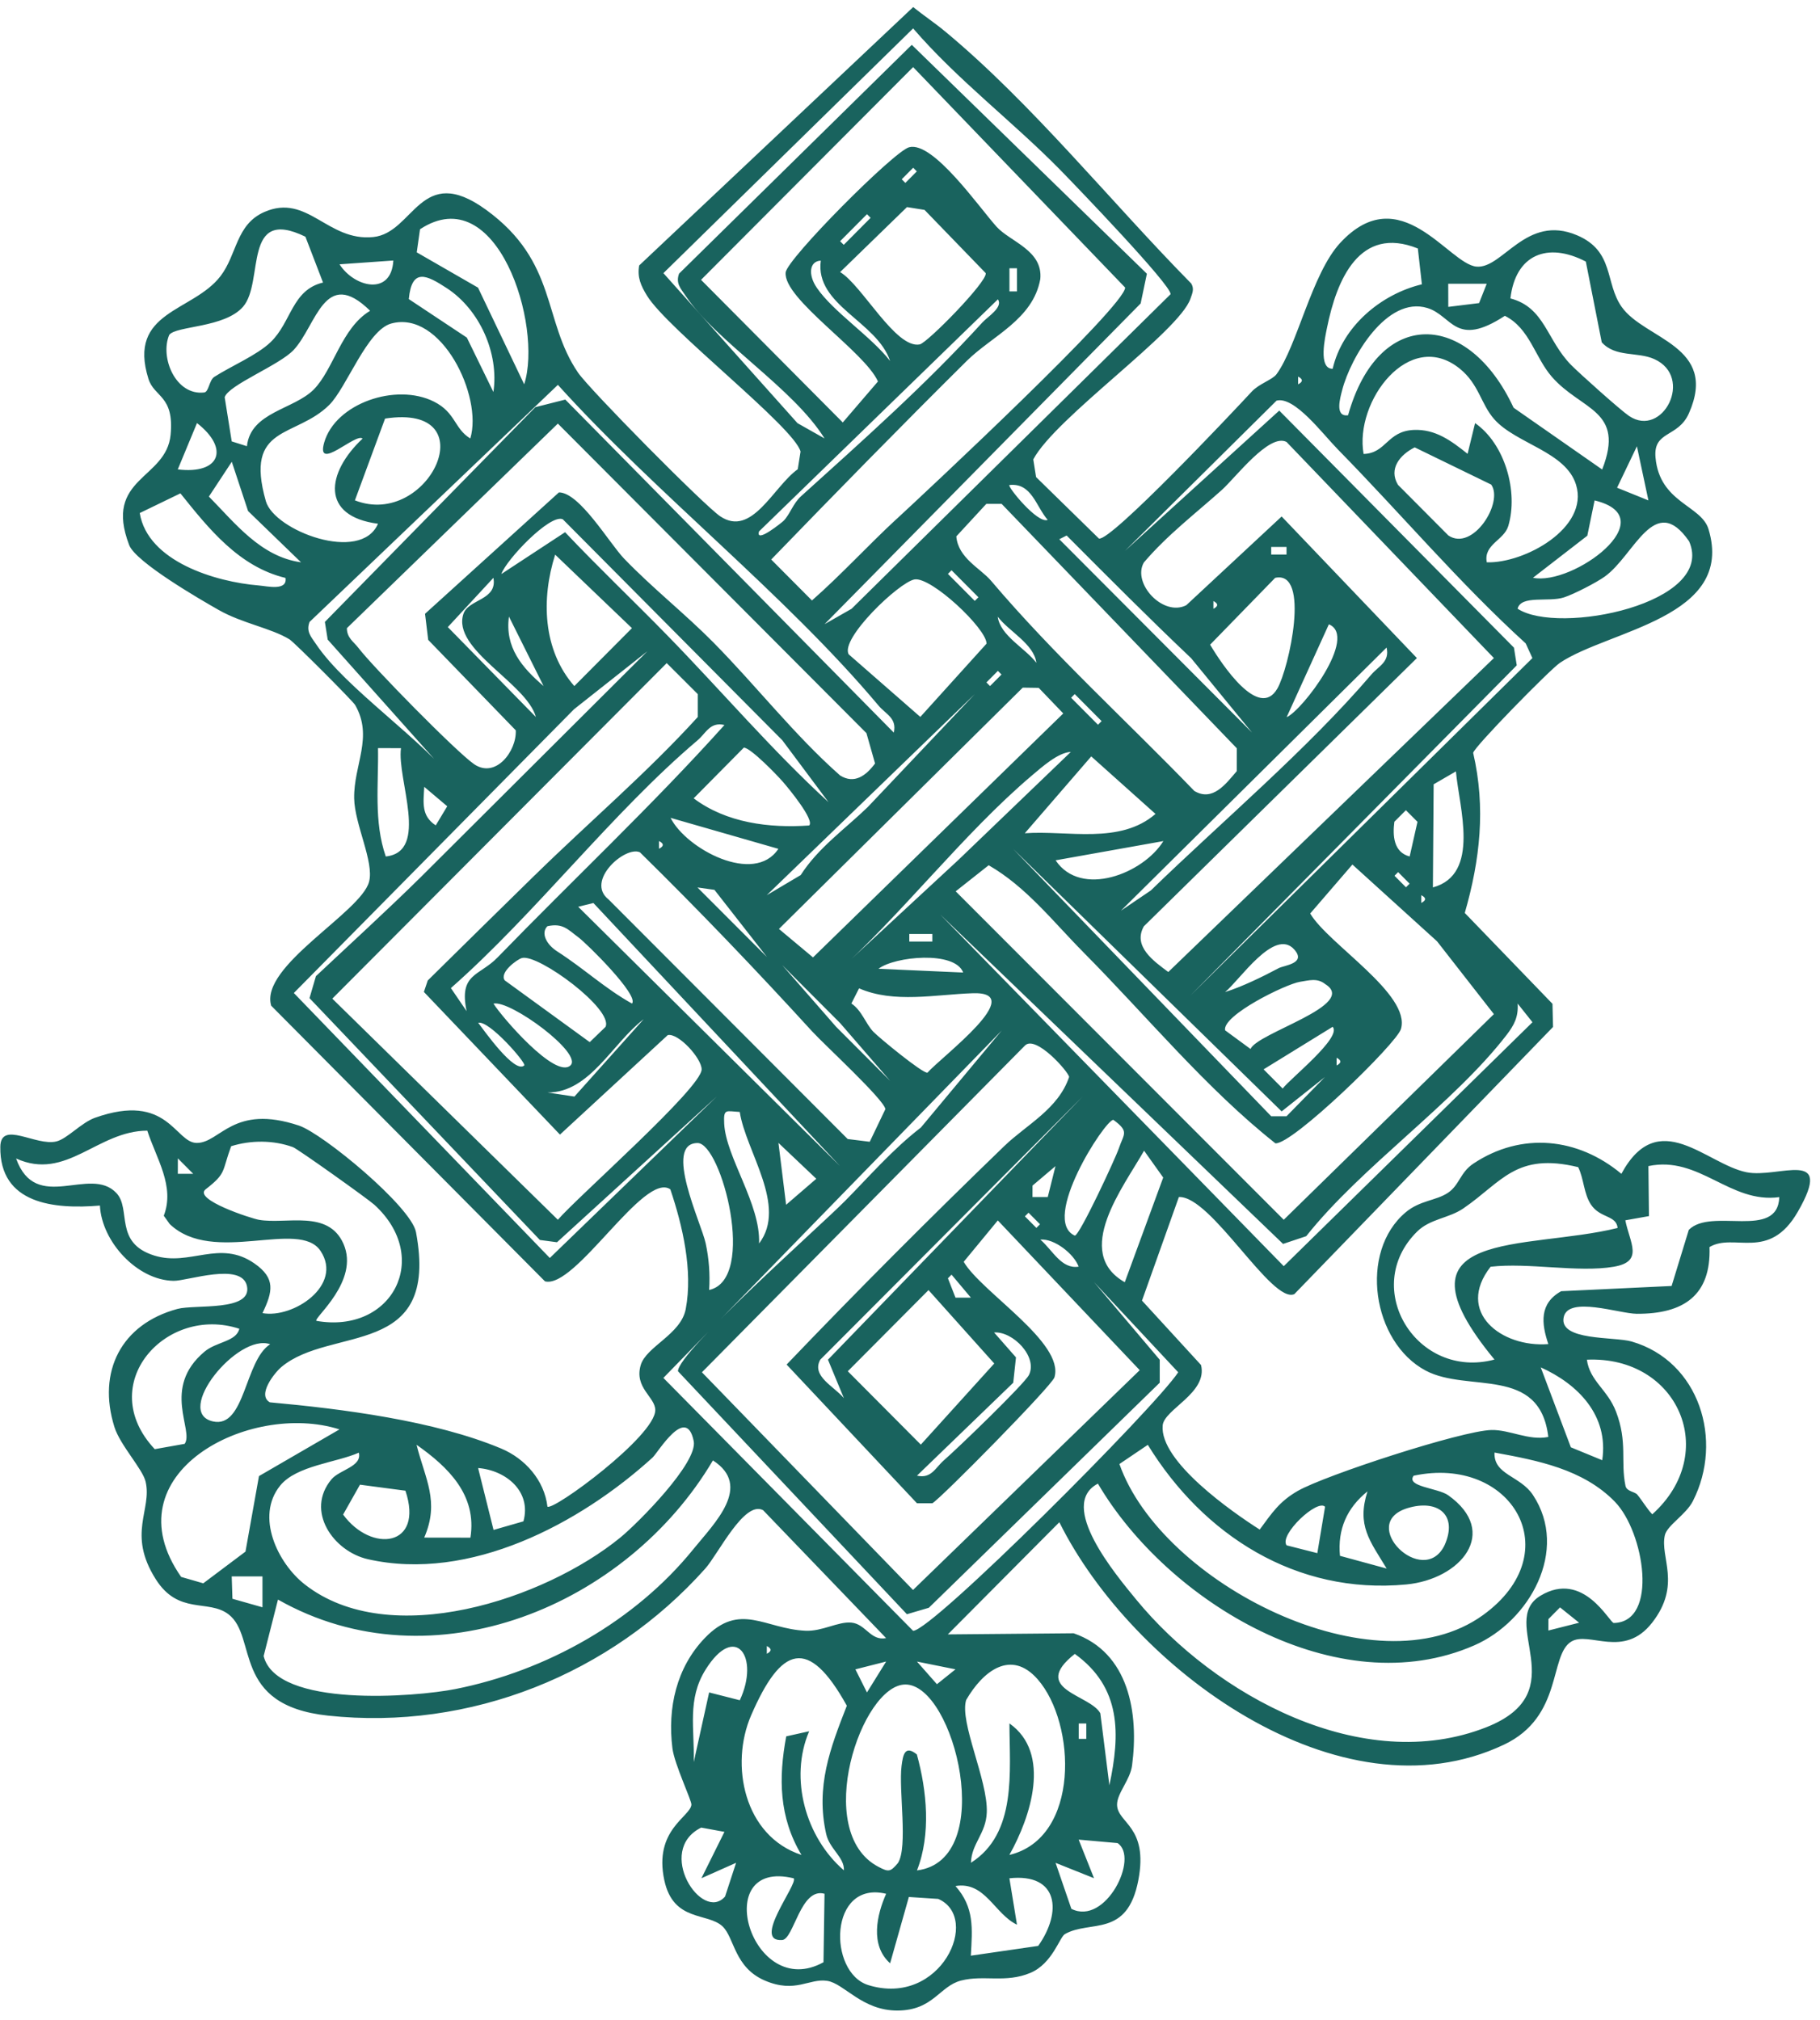 <?xml version="1.0" encoding="UTF-8"?> <svg xmlns="http://www.w3.org/2000/svg" width="109" height="121" viewBox="0 0 109 121" fill="none"><path d="M56.59 1.873C61.78 6.17 66.578 12.149 71.345 16.983C71.539 17.316 71.405 17.571 71.296 17.891C70.618 19.878 63.22 25.002 61.883 27.516L62.05 28.574L65.817 32.259C66.543 32.42 73.878 24.639 74.965 23.458C75.4 22.986 76.206 22.746 76.45 22.415C77.686 20.735 78.56 16.389 80.263 14.55C83.869 10.656 86.748 15.812 88.423 15.969C90 16.117 91.396 12.792 94.451 14.093C96.697 15.049 96.107 16.937 97.119 18.378C98.495 20.338 102.942 20.7 101.149 24.756C100.494 26.236 99.004 25.783 99.149 27.403C99.392 30.118 101.887 30.257 102.322 31.691C103.93 36.999 96.343 37.735 93.42 39.704C92.831 40.102 88.297 44.724 88.228 45.093C88.99 48.382 88.641 51.507 87.726 54.682L92.978 60.124L93.011 61.511L77.521 77.51C76.179 78.137 72.527 71.597 70.602 71.699L68.394 77.901L71.931 81.76C72.341 83.436 69.722 84.404 69.633 85.377C69.437 87.53 73.806 90.574 75.444 91.615C76.17 90.632 76.617 89.933 77.727 89.298C79.373 88.357 87.549 85.691 89.322 85.652C90.421 85.628 91.552 86.302 92.728 86.067C92.219 81.767 87.921 83.44 85.386 82.094C82.182 80.391 81.366 74.983 84.187 72.612C85.047 71.89 86.006 71.922 86.721 71.442C87.409 70.981 87.442 70.227 88.243 69.694C91.131 67.776 94.506 68.14 97.104 70.307C99.323 66.21 102.178 69.721 104.6 70.213C106.509 70.6 109.905 68.695 107.671 72.58C105.944 75.583 103.855 73.813 102.383 74.694C102.48 77.576 100.849 78.704 98.027 78.691C96.983 78.685 93.929 77.607 93.652 78.889C93.342 80.327 96.686 80.05 97.722 80.352C101.775 81.529 103.24 86.269 101.388 89.908C100.972 90.725 99.848 91.359 99.709 91.951C99.401 93.276 100.725 94.908 98.948 97.19C97.246 99.38 95.167 97.676 94.102 98.326C92.767 99.142 93.619 102.819 90.075 104.497C80.22 109.166 67.782 99.901 63.444 91.175L56.765 97.894L64.299 97.827C67.625 98.975 68.213 102.629 67.799 105.748C67.684 106.62 66.888 107.419 66.901 108.102C66.923 109.211 68.794 109.376 68.174 112.619C67.509 116.095 65.284 114.98 63.777 115.845C63.455 116.031 63.031 117.612 61.709 118.168C60.221 118.793 58.922 118.275 57.556 118.628C56.263 118.963 55.895 120.409 53.764 120.424C51.634 120.439 50.56 118.802 49.544 118.646C48.454 118.478 47.643 119.415 45.807 118.628C43.972 117.841 43.99 116.067 43.276 115.385C42.384 114.536 40.329 115.14 39.786 112.619C39.136 109.598 41.353 108.818 41.408 108.094C41.428 107.844 40.393 105.677 40.272 104.717C39.969 102.308 40.506 99.884 42.215 98.107C44.321 95.915 45.812 97.57 48.249 97.675C49.255 97.718 50.189 97.116 50.984 97.188C51.859 97.267 52.135 98.302 53.068 98.116L45.701 90.454C44.574 89.856 43.016 93.082 42.237 93.954C36.595 100.275 28.163 103.676 19.634 102.758C13.834 102.134 15.448 98.033 13.683 96.689C12.472 95.766 10.691 96.753 9.323 94.581C7.6 91.849 9.121 90.44 8.719 88.739C8.541 87.986 7.193 86.556 6.854 85.476C5.811 82.15 7.264 79.309 10.625 78.4C11.67 78.117 15.111 78.57 14.791 77.033C14.486 75.576 11.22 76.728 10.401 76.717C8.216 76.687 6.088 74.364 5.984 72.208C3.239 72.441 -0.028 72.119 0.019 68.69C0.041 67.086 2.148 68.666 3.375 68.368C4.022 68.212 4.865 67.244 5.692 66.949C10.072 65.394 10.48 68.465 11.791 68.458C13.2 68.45 13.954 66.103 17.899 67.416C19.342 67.896 24.629 72.274 24.914 73.802C26.339 81.418 19.832 79.38 16.853 81.878C16.448 82.218 15.377 83.559 16.164 83.994C20.473 84.387 26.014 85.085 30.013 86.761C31.443 87.36 32.601 88.657 32.786 90.241C33.132 90.514 39.258 86.008 39.245 84.452C39.238 83.671 37.974 83.125 38.372 81.766C38.701 80.648 40.779 79.93 41.068 78.409C41.507 76.098 40.88 73.416 40.147 71.237C38.578 70.141 34.454 77.228 32.638 76.747L16.241 60.237C15.541 57.87 21.612 54.656 22.103 52.817C22.42 51.627 21.236 49.38 21.211 47.814C21.179 45.808 22.373 44.146 21.271 42.229C21.133 41.988 17.622 38.471 17.343 38.298C16.234 37.617 14.516 37.342 13.101 36.537C11.989 35.905 8.127 33.673 7.735 32.645C6.185 28.583 9.964 28.73 10.218 26.037C10.442 23.684 9.238 23.803 8.89 22.691C7.616 18.625 11.543 18.698 13.201 16.546C14.207 15.24 14.12 13.447 15.835 12.696C18.418 11.566 19.613 14.48 22.357 14.198C24.797 13.948 25.173 9.707 29.108 12.564C33.416 15.692 32.484 19.2 34.619 22.32C35.319 23.342 42.153 30.26 43.13 30.922C45.035 32.209 46.316 29.145 47.778 28.105L47.945 27.046C47.562 25.577 39.978 19.724 38.748 17.708C38.386 17.114 38.157 16.619 38.28 15.901L54.69 0.424C55.306 0.921 55.981 1.37 56.589 1.873H56.59ZM63.519 10.199C60.691 7.311 57.347 4.793 54.687 1.701L39.732 16.36L47.761 25.345L49.382 26.261C47.493 23.226 42.903 20.472 41.055 17.709C40.766 17.277 40.455 16.967 40.67 16.389L54.606 2.685L68.687 16.396L68.314 18.176L49.383 37.386L50.999 36.465L70.103 17.624C70.21 17.139 64.37 11.068 63.519 10.199ZM53.706 31.079C55.503 29.419 67.384 18.336 67.385 17.224L54.687 4.019L41.986 16.761L50.474 25.304L52.581 22.848C51.793 21.062 46.9 17.901 47.053 16.319C47.132 15.509 53.526 9.072 54.444 8.821C55.883 8.429 58.67 12.462 59.689 13.585C60.502 14.481 62.472 14.99 62.303 16.718C61.863 19.145 59.407 20.121 57.902 21.615C53.952 25.533 50.056 29.513 46.188 33.513L48.628 35.966C50.389 34.419 51.989 32.661 53.704 31.076L53.706 31.079ZM54.691 10.047L54.004 10.738L54.221 10.956L54.908 10.265L54.691 10.047ZM54.318 12.405L50.315 16.297C51.622 17.071 53.645 20.91 55.083 20.629C55.534 20.541 59.147 16.863 59.035 16.36L55.37 12.572L54.318 12.404V12.405ZM31.394 23.017C32.523 19.508 29.772 10.692 25.155 13.731L24.959 15.115L28.628 17.228L31.393 23.017H31.394ZM51.924 12.829L50.315 14.447L50.532 14.665L52.141 13.047L51.924 12.829ZM19.346 16.923L18.291 14.178C14.492 12.329 15.844 16.892 14.557 18.372C13.445 19.649 10.548 19.507 10.135 20.059C9.564 21.403 10.516 23.707 12.229 23.508C12.509 23.475 12.525 22.772 12.835 22.573C13.868 21.912 15.386 21.279 16.206 20.494C17.456 19.299 17.476 17.368 19.347 16.923H19.346ZM79.813 22.089C80.402 19.554 82.692 17.623 85.157 17.029L84.915 14.884C81.418 13.478 80.052 16.755 79.47 19.655C79.371 20.151 78.923 22.103 79.813 22.089ZM94.975 15.667C92.679 14.473 90.762 15.248 90.459 17.875C92.529 18.415 92.624 20.378 94.105 21.871C94.633 22.403 97.053 24.57 97.564 24.915C99.572 26.269 101.474 22.592 99.076 21.508C98.065 21.052 96.748 21.42 95.928 20.501L94.975 15.667ZM23.557 15.604L20.334 15.831C21.218 17.21 23.436 17.752 23.557 15.604ZM49.157 15.611C48.477 15.641 48.383 16.448 48.915 17.231C49.901 18.681 52.169 20.149 53.308 21.62C52.513 19.242 48.798 18.285 49.157 15.611ZM60.907 17.454V16.068H60.456V17.454H60.907ZM29.55 23.481C29.893 21.155 28.724 18.543 26.756 17.258C25.552 16.471 24.66 16.023 24.483 17.914L27.959 20.221L29.551 23.482L29.55 23.481ZM89.04 16.995H86.734L86.738 18.381L88.583 18.154L89.04 16.995ZM18.792 23.327C19.973 22.138 20.45 19.639 22.167 18.615C19.436 15.929 18.958 19.491 17.589 20.959C16.725 21.884 13.684 23.055 13.456 23.793L13.878 26.438L14.788 26.726C15.012 24.674 17.594 24.534 18.792 23.328V23.327ZM46.919 31.206C47.318 30.802 47.492 30.161 47.971 29.726C51.674 26.378 55.449 23.034 58.837 19.311C59.14 18.977 60.095 18.403 59.764 17.929L45.459 31.829C45.226 32.599 46.862 31.262 46.919 31.205V31.206ZM95.954 28.121C97.352 24.546 94.72 24.604 92.944 22.573C91.926 21.41 91.618 19.663 90.126 18.917C87.15 20.864 86.984 18.906 85.484 18.448C83.058 17.708 80.891 21.399 80.385 23.36C80.267 23.816 79.919 24.988 80.736 24.872C82.549 18.389 87.934 18.577 90.648 24.42L95.954 28.122V28.121ZM28.166 26.263C28.932 23.737 26.421 18.558 23.431 19.378C21.979 19.776 20.76 23.221 19.717 24.255C17.691 26.263 14.61 25.414 15.922 30.018C16.425 31.786 21.62 33.755 22.637 31.37C19.185 30.92 19.536 28.32 21.715 26.27C21.319 25.901 18.901 28.312 19.416 26.506C20.085 24.164 23.713 22.913 25.99 24.056C27.297 24.712 27.198 25.673 28.166 26.263ZM89.044 33.681C91.299 33.75 95.178 31.623 94.391 29.039C93.785 27.05 90.8 26.585 89.495 25.115C88.692 24.212 88.582 23.022 87.434 22.088C84.406 19.625 81.104 24.048 81.666 27.191C83.028 27.147 83.067 25.826 84.663 25.752C85.967 25.691 86.919 26.404 87.894 27.183L88.343 25.343C90.132 26.586 90.944 29.451 90.331 31.506C90.075 32.363 88.839 32.606 89.043 33.682L89.044 33.681ZM77.744 22.556V23.02C78.043 22.866 78.043 22.71 77.744 22.556ZM53.529 43.883C53.73 43.012 53.052 42.783 52.613 42.259C47.022 35.594 39.298 29.576 33.412 23.052L18.538 37.253C18.322 37.83 18.632 38.14 18.921 38.571C20.744 41.294 25.38 44.312 27.484 47.118L19.625 38.309L19.457 37.251L32.064 24.387L33.855 23.934L53.529 43.88V43.883ZM80.106 26.899C79.215 25.99 77.522 23.715 76.453 23.997L67.377 32.992L76.614 24.593L90.671 38.792L90.838 39.852L71.283 59.638L91.776 39.417L91.375 38.538C87.377 34.898 83.878 30.742 80.106 26.9V26.899ZM21.255 29.97C25.679 31.697 29.228 24.125 23.062 25.071L21.255 29.97ZM10.647 28.115C13.177 28.422 13.764 26.874 11.798 25.34L10.647 28.115ZM42.741 38.497C45.294 41.081 47.572 44.025 50.314 46.448C51.172 46.983 51.87 46.455 52.407 45.729L51.891 43.912L33.41 25.372L20.775 37.625C20.775 38.212 21.181 38.433 21.465 38.806C22.315 39.93 27.33 45.036 28.387 45.766C29.684 46.662 30.949 44.984 30.889 43.744L25.645 38.326L25.456 36.763L33.474 29.493C34.716 29.493 36.502 32.55 37.381 33.463C39.092 35.24 41.024 36.758 42.741 38.495V38.497ZM73.191 29.333C71.603 30.755 69.901 32.049 68.505 33.692C67.788 34.942 69.663 36.961 71.048 36.249L76.758 30.935L84.858 39.416L68.505 55.483C67.829 56.687 69.097 57.571 69.969 58.219L89.469 39.416L77.049 26.47C76.01 25.931 73.98 28.627 73.19 29.333H73.191ZM84.727 26.796C83.835 27.243 83.151 28.086 83.724 29.039L86.744 32.074C88.206 33.054 90.068 30.088 89.308 29.025L84.727 26.796ZM98.724 29.972L98.035 26.731L96.846 29.213L98.722 29.971L98.724 29.972ZM18.026 33.678L14.857 30.61L13.882 27.659L12.511 29.742C14.091 31.349 15.621 33.347 18.027 33.68L18.026 33.678ZM60.451 29.052C60.332 29.155 62.146 31.393 62.747 31.138C62.052 30.354 61.785 28.894 60.451 29.052ZM17.1 34.616C14.31 33.945 12.495 31.659 10.805 29.55L8.369 30.73C8.844 33.631 12.909 34.856 15.5 35.067C16.005 35.109 17.217 35.409 17.1 34.616ZM59.352 34.783C63.138 39.249 67.472 43.169 71.528 47.375C72.623 48.03 73.407 46.964 74.069 46.189L74.071 44.819L59.987 30.179H59.072L57.274 32.127C57.379 33.428 58.725 34.044 59.353 34.784L59.352 34.783ZM91.811 34.606C94.185 35.105 99.775 31.001 95.5 29.974L95.064 32.087L91.811 34.605V34.606ZM39.955 38.047C43.184 41.355 46.202 44.911 49.619 48.046L46.854 44.34L33.705 31.102C32.945 30.762 30.314 33.528 30.025 34.383L33.843 31.877C35.829 33.98 37.953 35.995 39.955 38.047ZM63.881 32.075L63.441 32.299L74.981 43.875L71.338 39.424C68.801 37.019 66.347 34.55 63.881 32.075ZM90.89 36.459C93.324 38.067 102.795 36.151 101.16 32.421C99.091 29.425 97.889 33.259 96.112 34.533C95.603 34.898 94.258 35.59 93.667 35.782C92.744 36.082 91.101 35.626 90.889 36.458L90.89 36.459ZM77.05 32.761H76.132V33.215H77.05V32.761ZM33.249 33.221C32.409 35.854 32.499 38.929 34.396 41.093L37.847 37.624L33.249 33.221ZM56.988 34.156L56.771 34.374L58.38 35.992L58.597 35.774L56.988 34.156ZM29.55 34.61L26.82 37.56L32.094 42.946C31.547 40.92 27.05 38.906 27.755 36.769C28.049 35.877 29.803 35.961 29.55 34.61ZM50.827 39.19L55.118 42.941L59.085 38.551C59.085 37.649 55.767 34.532 54.77 34.706C53.845 34.868 50.299 38.261 50.828 39.19H50.827ZM76.368 34.613L72.474 38.614C73.167 39.783 75.401 43.153 76.502 41.241C77.197 40.036 78.499 34.14 76.37 34.611L76.368 34.613ZM72.671 36.001V36.465C72.971 36.311 72.971 36.155 72.671 36.001ZM30.481 36.931C30.229 38.773 31.259 39.984 32.556 41.092L30.481 36.931ZM59.755 36.938C59.903 38.078 61.42 38.834 62.069 39.701C61.925 38.566 60.404 37.805 59.755 36.938ZM77.057 42.956C77.992 42.564 81.359 38.123 79.586 37.394L77.057 42.956ZM25.219 52.517L38.769 39.01L34.382 42.478L17.598 59.477L32.928 75.348L42.927 65.677L33.359 74.406L32.334 74.27L18.536 59.785L18.922 58.467C21.026 56.49 23.17 54.537 25.219 52.517ZM68.923 53.335C73.184 49.199 78.288 44.895 82.126 40.408C82.571 39.888 83.24 39.65 83.042 38.786L67.133 54.547L68.923 53.335ZM32.038 52.416C35.264 49.254 38.736 46.302 41.789 42.947V41.574L39.93 39.718L19.902 59.815L33.41 73.059C34.612 71.664 42.021 65.159 42.021 64.05C42.021 63.386 40.629 61.86 39.993 61.998L33.536 67.958L25.387 59.413L25.618 58.727C27.757 56.614 29.9 54.508 32.036 52.415L32.038 52.416ZM59.764 40.183L59.077 40.874L59.293 41.092L59.98 40.401L59.764 40.183ZM62.21 41.2L61.253 41.186L46.651 55.64L48.691 57.345L63.679 42.733L62.21 41.201V41.2ZM51.966 48.344L58.38 41.574L45.92 53.619L47.954 52.413C49.011 50.767 50.595 49.67 51.966 48.344ZM64.366 41.574L64.149 41.792L65.759 43.41L65.975 43.192L64.366 41.574ZM43.389 43.424C42.523 43.222 42.294 43.904 41.773 44.345C36.645 48.692 32.102 54.688 27.004 59.182L27.945 60.564C27.469 58.293 28.709 58.471 29.795 57.351C34.311 52.694 39.054 48.25 43.389 43.423V43.424ZM24.015 44.812L22.639 44.809C22.676 46.993 22.379 49.203 23.104 51.3C25.743 51.014 23.758 46.667 24.015 44.812ZM46.899 46.84C46.523 46.407 44.952 44.785 44.548 44.78L41.544 47.817C43.512 49.296 46.087 49.609 48.458 49.444C48.812 49.136 47.228 47.217 46.898 46.84H46.899ZM57.412 51.493L64.131 45.038C63.38 45.066 62.396 45.946 61.827 46.427C57.672 49.941 53.971 54.836 49.854 58.493L57.412 51.493ZM61.376 49.908C63.949 49.723 67.067 50.6 69.203 48.751L65.355 45.306L61.376 49.908ZM87.195 46.203L85.861 46.977L85.816 53.153C88.691 52.372 87.378 48.322 87.195 46.203ZM25.409 47.128C25.354 48.098 25.227 48.867 26.096 49.437L26.785 48.293L25.407 47.128H25.409ZM84.425 51.3L84.893 49.224L84.199 48.528L83.509 49.219C83.401 50.039 83.455 51.047 84.424 51.3H84.425ZM46.617 50.842L40.162 48.987C41.089 50.842 45.175 53.032 46.617 50.842ZM39.469 50.374V50.837C39.769 50.683 39.769 50.528 39.469 50.374ZM69.674 50.378L63.22 51.53C64.736 53.793 68.476 52.327 69.674 50.378ZM48.648 61.786C45.293 58.113 41.875 54.536 38.324 51.049C37.436 50.646 35.044 52.769 36.445 53.872L50.769 68.224L52.089 68.388L53.026 66.432C52.935 65.848 49.371 62.576 48.649 61.786H48.648ZM60.677 50.846L76.133 66.86H77.049L79.349 64.511L76.758 66.568L60.677 50.846ZM64.886 57.037C63.071 55.209 61.477 53.13 59.212 51.825L57.236 53.387L76.884 73.059L89.469 60.742L86.065 56.381L80.996 51.783L78.468 54.715C79.523 56.526 84.519 59.559 83.903 61.634C83.644 62.51 77.385 68.579 76.382 68.48C72.233 65.198 68.659 60.84 64.885 57.038L64.886 57.037ZM83.734 52.237L83.517 52.455L84.204 53.146L84.421 52.928L83.734 52.237ZM42.787 53.298L41.771 53.155L45.931 57.319L42.788 53.298H42.787ZM85.122 53.619V54.083C85.422 53.928 85.422 53.773 85.122 53.619ZM35.539 54.087L34.629 54.312L50.306 69.841L35.539 54.087ZM90.891 60.111C90.945 60.897 90.688 61.394 90.225 61.995C87.077 66.089 81.538 69.87 78.229 74.043L76.843 74.506L56.309 54.773L76.884 75.839L91.78 61.227L90.891 60.11V60.111ZM37.85 60.11C38.292 59.621 35.142 56.514 34.648 56.148C34.016 55.682 33.719 55.273 32.785 55.476C32.387 55.872 32.7 56.554 33.368 56.983C35.012 58.04 36.198 59.185 37.85 60.11ZM55.837 55.942H54.458V56.396H55.837V55.942ZM77.51 56.868C76.325 55.542 74.226 58.739 73.371 59.419C74.381 59.106 75.638 58.492 76.578 57.99C76.902 57.816 78.268 57.716 77.51 56.868ZM31.264 57.38C30.966 57.458 29.884 58.26 30.233 58.723L35.319 62.42L36.265 61.506C36.752 60.448 32.233 57.125 31.265 57.38H31.264ZM57.684 58.251C57.191 56.929 53.579 57.282 52.614 58.026L57.684 58.251ZM46.843 57.801L50.075 61.501L53.308 64.737L50.306 61.269L46.843 57.801ZM77.858 58.806C77.026 58.932 73.174 60.817 73.373 61.713L74.894 62.83C75.312 61.851 81.387 60.193 79.366 58.943C78.892 58.56 78.382 58.726 77.858 58.806ZM52.31 61.803C52.669 62.174 55.269 64.31 55.545 64.25C56.392 63.289 61.642 59.378 58.255 59.491C56.035 59.565 53.535 60.111 51.45 59.197L50.989 60.106C51.614 60.518 51.845 61.322 52.309 61.803H52.31ZM34.163 63.816C34.936 63.105 30.551 59.877 29.554 60.114C30.053 60.913 33.263 64.646 34.163 63.816ZM31.399 63.814C31.537 63.684 29.281 61.083 28.641 61.264C28.971 61.69 30.829 64.348 31.399 63.814ZM38.551 61.046C36.687 62.46 35.325 65.453 32.791 65.437L34.403 65.68L38.551 61.046ZM50.573 71.969C52.065 70.462 53.431 68.865 55.152 67.534L59.989 61.728L39.73 82.532L54.685 97.68C55.83 97.677 69.169 84.319 70.563 82.194L65.527 76.8L69.457 81.445V82.818L55.629 96.299L54.315 96.686L40.603 82.131C40.603 80.974 49.107 73.447 50.572 71.968L50.573 71.969ZM79.814 61.501L75.677 64.05L76.82 65.2C77.246 64.62 80.394 62.132 79.813 61.501H79.814ZM60.161 68.632C61.457 67.382 63.389 66.423 64.029 64.507C64.006 64.209 62.018 61.951 61.377 62.632L42.038 82.194L54.681 95.233L68.258 82.068L59.759 73.099L57.716 75.577C58.771 77.388 63.768 80.421 63.152 82.496C63.002 83.001 56.307 89.797 55.835 90.041H54.919L47.11 81.732C51.362 77.288 55.733 72.908 60.16 68.632H60.161ZM80.049 63.355V63.819C80.349 63.664 80.349 63.509 80.049 63.355ZM64.836 65.682L49.125 81.44C48.576 82.431 49.978 83.051 50.541 83.745L49.587 81.44L64.836 65.682ZM44.304 66.602C43.482 66.556 43.325 66.381 43.372 67.303C43.475 69.322 45.559 72.113 45.461 74.48C47.172 72.232 44.668 68.975 44.304 66.602ZM66.676 67.073C66.159 67.102 62.298 73.085 64.371 74.009C64.662 73.999 66.81 69.369 67.007 68.783C67.303 67.904 67.652 67.784 66.676 67.072V67.073ZM15.72 78.65C17.549 78.989 20.568 76.988 19.197 74.925C17.91 72.988 12.769 75.807 10.165 73.316L9.809 72.818C10.487 71.056 9.369 69.405 8.821 67.722C5.827 67.731 3.972 70.759 0.963 69.388C2.156 72.73 5.391 69.776 6.972 71.459C7.88 72.427 6.804 74.443 9.243 75.203C11.38 75.868 13.14 74.222 15.231 75.671C16.523 76.566 16.334 77.368 15.72 78.652V78.65ZM18.948 79.114C23.487 79.913 25.886 75.315 22.415 72.156C22.042 71.817 17.825 68.81 17.545 68.709C16.376 68.284 15.025 68.283 13.843 68.654C13.274 70.201 13.576 70.255 12.321 71.231C11.534 71.843 15.06 72.987 15.517 73.064C17.166 73.343 19.658 72.435 20.57 74.498C21.559 76.736 18.754 78.954 18.949 79.114H18.948ZM42.471 77.264C45.363 76.634 43.195 68.45 41.775 68.463C39.713 68.482 42.003 73.264 42.26 74.457C42.462 75.392 42.53 76.311 42.471 77.263V77.264ZM47.08 72.162L48.888 70.604L46.621 68.455L47.08 72.162ZM67.363 76.8L69.665 70.53L68.519 68.922C67.29 71.092 64.224 75.011 67.363 76.801V76.8ZM11.57 70.305L10.652 69.382L10.65 70.307L11.57 70.305ZM62.75 71.699L63.213 69.847L61.838 71.012L61.836 71.698H62.748L62.75 71.699ZM94.516 69.907C90.79 69.005 89.954 70.793 87.642 72.378C86.773 72.975 85.651 72.996 84.872 73.766C81.46 77.135 84.845 82.67 89.504 81.432C82.965 73.508 91.412 74.909 96.88 73.55C96.798 72.771 95.838 72.983 95.283 72.15C94.848 71.496 94.86 70.599 94.517 69.907H94.516ZM96.651 75.873C94.497 76.237 91.539 75.609 89.272 75.873C87.151 78.585 89.917 80.726 92.73 80.506C92.31 79.266 92.184 78.072 93.499 77.338L100.113 77.025L101.142 73.664C102.496 72.297 106.467 74.288 106.563 71.703C103.597 72.107 101.777 69.201 98.724 69.844L98.756 72.84L97.34 73.092C97.61 74.445 98.465 75.566 96.65 75.872L96.651 75.873ZM61.599 72.637L61.382 72.855L62.069 73.546L62.286 73.328L61.599 72.637ZM64.601 75.868C64.316 75.096 63.144 74.176 62.305 74.246C63.053 74.892 63.568 76.029 64.601 75.868ZM58.145 77.723L56.988 76.346L56.771 76.564L57.225 77.725L58.145 77.723ZM55.609 77.272L50.775 82.132L55.148 86.528L59.546 81.668L55.609 77.272ZM14.333 79.588C9.943 78.141 5.627 82.916 9.268 86.799L11.059 86.481C11.634 85.68 9.657 83.136 12.248 80.959C12.963 80.357 14.153 80.361 14.333 79.588ZM54.919 88.386C55.778 88.583 56.015 87.913 56.532 87.465C57.313 86.789 61.361 82.89 61.626 82.351C62.158 81.271 60.669 79.73 59.537 79.81L60.847 81.303L60.683 82.82L54.917 88.387L54.919 88.386ZM16.181 80.514C14.241 79.825 10.371 84.6 12.752 85.137C14.685 85.573 14.648 81.48 16.181 80.514ZM98.057 89.521C98.374 89.908 98.613 90.336 98.954 90.702C103.048 87.023 100.5 81.199 95.038 81.44C95.214 82.724 96.276 83.225 96.783 84.55C97.487 86.388 97.045 87.513 97.35 88.995C97.422 89.34 97.909 89.341 98.057 89.522V89.521ZM95.957 87.461C96.359 84.784 94.507 82.903 92.275 81.9L94.079 86.688L95.957 87.461ZM20.329 85.615C14.934 83.898 6.528 88.27 10.849 94.451L12.174 94.834L14.702 92.935L15.51 88.412L20.33 85.616L20.329 85.615ZM16.777 88.985C15.282 90.835 16.636 93.631 18.245 94.894C23.331 98.891 32.629 95.791 37.154 92.091C38.211 91.226 41.808 87.604 41.546 86.315C41.1 84.12 39.405 87.008 39.08 87.304C34.718 91.272 28.132 94.762 22.043 93.393C19.969 92.927 18.265 90.505 19.854 88.604C20.335 88.029 21.699 87.845 21.49 87.009C20.161 87.604 17.752 87.778 16.777 88.984V88.985ZM28.173 92.1C28.578 89.55 26.848 87.875 24.947 86.536C25.459 88.583 26.346 89.932 25.406 92.096L28.173 92.1ZM68.743 86.54L67.042 87.689C69.55 94.838 82.39 101.375 88.814 96.74C94.014 92.986 90.523 87.137 84.662 88.39C84.187 89.053 86.111 89.119 86.73 89.558C89.856 91.78 87.473 94.594 84.223 94.903C77.626 95.531 72.062 91.943 68.743 86.54ZM96.716 89.948C94.807 87.991 92.082 87.474 89.506 87.002C89.449 88.348 91.039 88.378 91.812 89.55C93.993 92.853 91.6 97.102 88.305 98.546C80.13 102.129 69.93 95.964 65.754 88.864C63.313 90.141 66.82 94.314 68.054 95.816C72.769 101.554 81.62 106.385 89.031 103.449C94.407 101.319 89.66 97.136 92.263 95.575C94.844 94.026 96.396 97.215 96.652 97.21C99.352 97.157 98.473 91.751 96.716 89.95V89.948ZM16.648 95.809L15.79 99.19C16.558 102.311 24.891 101.641 27.275 101.167C32.715 100.085 38.023 97.12 41.531 92.782C42.791 91.226 45.086 89.011 42.697 87.473C37.572 96.148 25.948 101.079 16.648 95.809ZM31.348 91.123C31.845 89.325 30.296 88.06 28.634 87.93L29.559 91.637L31.348 91.123ZM21.559 88.927L20.549 90.717C22.232 93.025 25.412 92.669 24.281 89.287L21.559 88.927ZM83.047 93.95C82.046 92.292 81.244 91.376 81.899 89.327C80.672 90.317 80.1 91.592 80.251 93.188L83.047 93.95ZM79.357 90.249C78.907 89.76 76.591 91.924 77.054 92.559L78.895 93.028L79.358 90.249H79.357ZM84.297 90.331C81.269 91.258 85.235 95.152 86.51 92.563C87.341 90.725 86.097 89.781 84.297 90.331ZM13.878 94.42L13.921 95.76L15.719 96.27V94.42H13.878ZM94.574 97.195L93.43 96.276L92.736 96.976L92.733 97.662L94.574 97.195ZM44.306 101.839C45.516 99.256 44.051 97.138 42.258 100.003C41.141 101.788 41.603 103.536 41.549 105.543L42.47 101.37L44.306 101.838V101.839ZM45.925 98.591V99.054C46.225 98.9 46.225 98.745 45.925 98.591ZM48.461 103.695C47.249 106.53 48.262 110.066 50.541 112.026C50.579 111.24 49.685 110.758 49.481 109.852C48.84 107.015 49.721 104.706 50.717 102.166C48.402 97.988 46.776 98.608 44.985 102.742C43.703 105.701 44.551 109.97 48.001 111.104C46.648 108.842 46.623 106.494 47.087 104.001L48.462 103.695H48.461ZM66.441 106.933C67.095 103.86 67.162 101.078 64.371 99.062C61.667 101.2 65.289 101.49 65.899 102.619L66.441 106.933ZM53.07 99.52L51.23 99.987L51.923 101.371L53.071 99.52H53.07ZM57.223 99.986L54.918 99.522L56.113 100.878L57.224 99.986H57.223ZM62.151 100.59C60.549 98.755 58.864 100.094 57.864 101.822C57.449 103.146 59.17 106.627 59.099 108.555C59.05 109.839 58.187 110.407 58.15 111.572C60.919 109.816 60.459 106.087 60.456 103.227C62.989 105.011 61.726 108.835 60.451 111.104C64.699 110.087 64.455 103.227 62.151 100.59ZM54.917 112.031C59.763 111.429 57.17 100.891 54.225 100.895C51.59 100.897 48.626 109.723 52.605 111.813C53.228 112.141 53.324 112.123 53.779 111.587C54.389 110.624 53.812 107.21 53.995 105.77C54.08 105.097 54.196 104.506 54.911 105.084C55.512 107.264 55.764 109.867 54.918 112.032L54.917 112.031ZM65.058 104.152V103.229H64.606V104.152H65.058ZM43.386 109.721L41.995 109.466C39.221 110.843 42.044 115.185 43.425 113.593L44.084 111.575L42.009 112.498L43.387 109.722L43.386 109.721ZM64.164 114.331C66.211 115.369 68.25 111.249 66.928 110.393L64.601 110.186L65.521 112.497L63.218 111.577L64.164 114.331ZM47.536 112.503C42.459 111.269 44.998 119.929 49.319 117.53L49.381 113.429C47.945 113.025 47.546 116.148 46.847 116.199C45.005 116.333 47.802 112.855 47.536 112.503ZM62.178 116.552C63.621 114.519 63.395 112.183 60.453 112.502L60.907 115.281C59.559 114.64 58.999 112.671 57.223 112.967C58.361 114.251 58.235 115.5 58.143 117.138L62.178 116.552ZM53.073 113.431C49.631 112.597 49.568 118.151 52.008 118.901C56.352 120.236 58.782 114.859 56.189 113.737L54.432 113.622L53.309 117.593C52.093 116.513 52.512 114.689 53.071 113.43L53.073 113.431Z" fill="#19635E"></path></svg> 